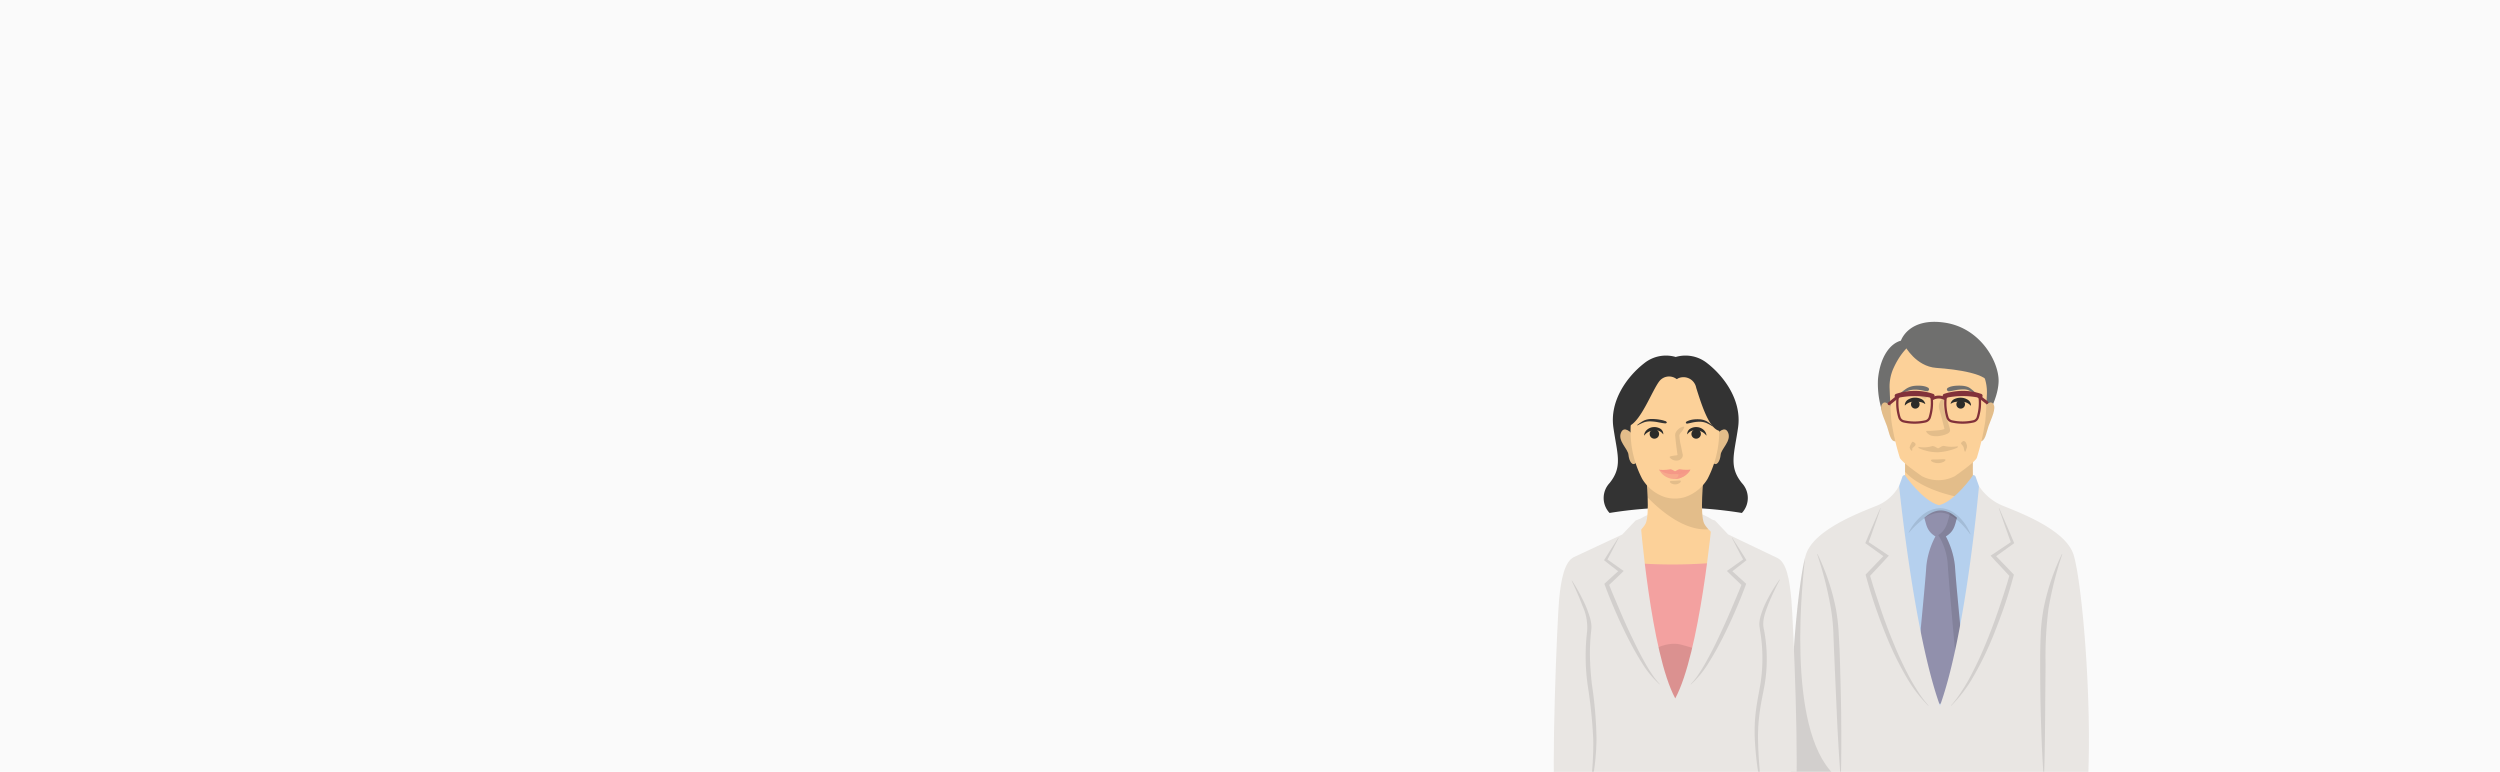 <svg xmlns="http://www.w3.org/2000/svg" xmlns:xlink="http://www.w3.org/1999/xlink" width="434" height="134" viewBox="0 0 434 134">
  <defs>
    <clipPath id="clip-path">
      <rect id="長方形_6801" data-name="長方形 6801" width="101.047" height="82.402" fill="none"/>
    </clipPath>
    <clipPath id="clip-path-2">
      <rect id="長方形_6772" data-name="長方形 6772" width="13.629" height="9.989" fill="none"/>
    </clipPath>
    <clipPath id="clip-path-3">
      <rect id="長方形_6773" data-name="長方形 6773" width="2.889" height="6.743" fill="none"/>
    </clipPath>
    <clipPath id="clip-path-5">
      <rect id="長方形_6775" data-name="長方形 6775" width="4.134" height="6.635" fill="none"/>
    </clipPath>
    <clipPath id="clip-path-6">
      <rect id="長方形_6776" data-name="長方形 6776" width="2.522" height="0.687" fill="none"/>
    </clipPath>
    <clipPath id="clip-path-7">
      <rect id="長方形_6777" data-name="長方形 6777" width="2.065" height="1.105" fill="none"/>
    </clipPath>
    <clipPath id="clip-path-8">
      <rect id="長方形_6778" data-name="長方形 6778" width="6.85" height="1.11" fill="none"/>
    </clipPath>
    <clipPath id="clip-path-9">
      <rect id="長方形_6779" data-name="長方形 6779" width="5.143" height="33.322" fill="none"/>
    </clipPath>
    <clipPath id="clip-path-10">
      <rect id="長方形_6780" data-name="長方形 6780" width="9.34" height="39.102" fill="none"/>
    </clipPath>
    <clipPath id="clip-path-11">
      <rect id="長方形_6781" data-name="長方形 6781" width="10.966" height="34.294" fill="none"/>
    </clipPath>
    <clipPath id="clip-path-12">
      <rect id="長方形_6782" data-name="長方形 6782" width="4.189" height="38.518" fill="none"/>
    </clipPath>
    <clipPath id="clip-path-14">
      <rect id="長方形_6784" data-name="長方形 6784" width="3.831" height="38.761" fill="none"/>
    </clipPath>
    <clipPath id="clip-path-15">
      <rect id="長方形_6785" data-name="長方形 6785" width="10.726" height="4.544" fill="none"/>
    </clipPath>
    <clipPath id="clip-path-16">
      <rect id="長方形_6786" data-name="長方形 6786" width="1.027" height="1.845" fill="none"/>
    </clipPath>
    <clipPath id="clip-path-17">
      <rect id="長方形_6787" data-name="長方形 6787" width="1.017" height="1.564" fill="none"/>
    </clipPath>
    <clipPath id="clip-path-18">
      <rect id="長方形_6788" data-name="長方形 6788" width="10.787" height="8.986" fill="none"/>
    </clipPath>
    <clipPath id="clip-path-19">
      <rect id="長方形_6789" data-name="長方形 6789" width="2.917" height="6.011" fill="none"/>
    </clipPath>
    <clipPath id="clip-path-21">
      <rect id="長方形_6791" data-name="長方形 6791" width="2.525" height="5.899" fill="none"/>
    </clipPath>
    <clipPath id="clip-path-22">
      <rect id="長方形_6794" data-name="長方形 6794" width="5.473" height="1.691" fill="none"/>
    </clipPath>
    <clipPath id="clip-path-23">
      <rect id="長方形_6792" data-name="長方形 6792" width="5.464" height="1.621" fill="none"/>
    </clipPath>
    <clipPath id="clip-path-24">
      <rect id="長方形_6793" data-name="長方形 6793" width="2.767" height="1.637" fill="none"/>
    </clipPath>
    <clipPath id="clip-path-25">
      <rect id="長方形_6795" data-name="長方形 6795" width="1.896" height="0.687" fill="none"/>
    </clipPath>
    <clipPath id="clip-path-26">
      <rect id="長方形_6796" data-name="長方形 6796" width="19.016" height="17.499" fill="none"/>
    </clipPath>
    <clipPath id="clip-path-27">
      <rect id="長方形_6797" data-name="長方形 6797" width="9.674" height="25.455" fill="none"/>
    </clipPath>
    <clipPath id="clip-path-28">
      <rect id="長方形_6798" data-name="長方形 6798" width="9.673" height="25.455" fill="none"/>
    </clipPath>
    <clipPath id="clip-path-29">
      <rect id="長方形_6799" data-name="長方形 6799" width="4.372" height="36.837" fill="none"/>
    </clipPath>
    <clipPath id="clip-path-30">
      <rect id="長方形_6800" data-name="長方形 6800" width="4.311" height="36.837" fill="none"/>
    </clipPath>
  </defs>
  <g id="グループ_32898" data-name="グループ 32898" transform="translate(-4 -7012)">
    <path id="パス_21458" data-name="パス 21458" d="M0,0H434V134H0Z" transform="translate(4 7012)" fill="#fafafa"/>
    <g id="グループ_31061" data-name="グループ 31061" transform="translate(209 -18.927)">
      <g id="グループ_12319" data-name="グループ 12319" transform="translate(59.741 7082.525)" clip-path="url(#clip-path)">
        <path id="パス_7589" data-name="パス 7589" d="M89.81,19.873s1.3-4.069,7.606-3.131,9.485,6.976,9.351,10.286-2.461,6.619-2.639,7.424-16.6,0-16.6,0a15.524,15.524,0,0,1-1.7-7.916c.4-4.069,2.236-6.216,3.982-6.663" transform="translate(-24.551 -12.329)" fill="#6f6f6e"/>
        <path id="パス_7590" data-name="パス 7590" d="M103.207,43.018a74.223,74.223,0,0,0-.041,8.094c.207.99,1.66,1.808,1.66,1.808a12.13,12.13,0,0,1-7.634,3.229,12.13,12.13,0,0,1-7.634-3.229s1.453-.818,1.66-1.808a74.223,74.223,0,0,0-.041-8.094Z" transform="translate(-25.332 -17.799)" fill="#fcd199"/>
        <g id="グループ_12234" data-name="グループ 12234" transform="translate(65.864 25.219)" opacity="0.1">
          <g id="グループ_12233" data-name="グループ 12233">
            <g id="グループ_12232" data-name="グループ 12232" clip-path="url(#clip-path-2)">
              <path id="パス_7591" data-name="パス 7591" d="M91.731,48.1c2.969,3.284,9.654,4.823,13.427,4.9l.035-.032.033-.031.025-.025s-1.452-.818-1.659-1.808a74.218,74.218,0,0,1,.041-8.094h-3.146l-8.865.206c.127,1.328.133,3.261.108,4.881" transform="translate(-91.623 -43.018)"/>
            </g>
          </g>
        </g>
        <path id="パス_7592" data-name="パス 7592" d="M88.674,35.564s-1.206-1.894-1.9-1.12.345,2.669.775,3.918.6,2.8,1.551,2.626-.431-5.424-.431-5.424" transform="translate(-24.71 -15.985)" fill="#fcd199"/>
        <g id="グループ_12237" data-name="グループ 12237" transform="translate(61.838 18.274)" opacity="0.1">
          <g id="グループ_12236" data-name="グループ 12236">
            <g id="グループ_12235" data-name="グループ 12235" clip-path="url(#clip-path-3)">
              <path id="パス_7593" data-name="パス 7593" d="M88.674,35.564s-1.206-1.894-1.9-1.12.345,2.669.775,3.918.6,2.8,1.551,2.626-.431-5.424-.431-5.424" transform="translate(-86.549 -34.259)"/>
            </g>
          </g>
        </g>
        <path id="パス_7594" data-name="パス 7594" d="M108.414,35.564s1.206-1.894,1.9-1.12-.345,2.669-.775,3.918-.6,2.8-1.551,2.626.431-5.424.431-5.424" transform="translate(-29.072 -15.985)" fill="#fcd199"/>
        <g id="グループ_12240" data-name="グループ 12240" transform="translate(78.579 18.274)" opacity="0.1">
          <g id="グループ_12239" data-name="グループ 12239">
            <g id="グループ_12238" data-name="グループ 12238" clip-path="url(#clip-path-3)">
              <path id="パス_7595" data-name="パス 7595" d="M108.414,35.564s1.206-1.894,1.9-1.12-.345,2.669-.775,3.918-.6,2.8-1.551,2.626.431-5.424.431-5.424" transform="translate(-107.651 -34.259)"/>
            </g>
          </g>
        </g>
        <path id="パス_7596" data-name="パス 7596" d="M104.349,25.727a7.816,7.816,0,0,1,.921,4.08c-.072,1.629-.184,3.832-.287,4.708a42.248,42.248,0,0,1-1.464,6.34c-.344.732-3.273,2.786-3.833,3.174a6.207,6.207,0,0,1-5.685,0c-.56-.388-3.489-2.442-3.833-3.174a42.15,42.15,0,0,1-1.465-6.34c-.114-.969-.244-3.854-.319-5.7a7.719,7.719,0,0,1,.643-3.465c3.606-8.071,11.165-7.3,15.322.373" transform="translate(-25.088 -12.956)" fill="#fcd199"/>
        <g id="グループ_12243" data-name="グループ 12243" transform="translate(69.653 17.495)" opacity="0.1">
          <g id="グループ_12242" data-name="グループ 12242">
            <g id="グループ_12241" data-name="グループ 12241" clip-path="url(#clip-path-5)">
              <path id="パス_7597" data-name="パス 7597" d="M99.454,33.394a4.928,4.928,0,0,1-.048,1.151,1.132,1.132,0,0,0,.029.439c.038.18.075.373.124.561.2.757.478,1.5.711,2.262l.173.585c.028.1.054.2.079.335a1.612,1.612,0,0,1,.011.164.541.541,0,0,1-.047.2.589.589,0,0,1-.09.141.882.882,0,0,1-.243.2,4.314,4.314,0,0,1-1.293.408,3.6,3.6,0,0,1-1.292.029,1.574,1.574,0,0,1-1.155-.715.12.12,0,0,1,.05-.163.125.125,0,0,1,.064-.014l.021,0a8.04,8.04,0,0,0,1.084-.026c.351-.032.713-.043,1.074-.093a3.737,3.737,0,0,0,.979-.247c.023-.008.034-.027-.006.02a.306.306,0,0,0-.048.08.443.443,0,0,0-.033.128.016.016,0,0,0,0,.016c-.008-.061-.024-.152-.045-.244l-.133-.561c-.2-.759-.383-1.53-.6-2.3-.056-.193-.121-.383-.171-.588a2.42,2.42,0,0,1-.063-.362,1.667,1.667,0,0,1,.033-.374,1.947,1.947,0,0,1,.636-1.116.124.124,0,0,1,.175.014.127.127,0,0,1,.029.064Z" transform="translate(-96.399 -33.277)"/>
            </g>
          </g>
        </g>
        <g id="グループ_12246" data-name="グループ 12246" transform="translate(70.474 28.114)" opacity="0.1">
          <g id="グループ_12245" data-name="グループ 12245">
            <g id="グループ_12244" data-name="グループ 12244" clip-path="url(#clip-path-6)">
              <path id="パス_7598" data-name="パス 7598" d="M99.956,46.8c.006.217-.535.533-1.231.553s-1.284-.263-1.291-.481.563-.139,1.26-.159,1.256-.132,1.262.086" transform="translate(-97.434 -46.668)"/>
            </g>
          </g>
        </g>
        <g id="グループ_12249" data-name="グループ 12249" transform="translate(67.847 16.508)" opacity="0.1">
          <g id="グループ_12248" data-name="グループ 12248">
            <g id="グループ_12247" data-name="グループ 12247" clip-path="url(#clip-path-7)">
              <path id="パス_7599" data-name="パス 7599" d="M94.122,32.032s1.2,1.249,1.672,1.09.387-1,.387-1Z" transform="translate(-94.122 -32.032)"/>
            </g>
          </g>
        </g>
        <g id="グループ_12252" data-name="グループ 12252" transform="translate(68.294 25.812)" opacity="0.1">
          <g id="グループ_12251" data-name="グループ 12251">
            <g id="グループ_12250" data-name="グループ 12250" clip-path="url(#clip-path-8)">
              <path id="パス_7600" data-name="パス 7600" d="M101.471,43.844a6.53,6.53,0,0,1-2.338-.071c-.309-.079-.95.438-1.025.405-.074.035-.729-.473-1.034-.376a4.849,4.849,0,0,1-2.327.136c-.1-.014-.1.2.179.291a7.986,7.986,0,0,0,3.151.641,10.088,10.088,0,0,0,3.222-.73c.278-.1.273-.313.171-.3" transform="translate(-94.686 -43.765)"/>
            </g>
          </g>
        </g>
        <path id="パス_7601" data-name="パス 7601" d="M101.734,34.239a1.226,1.226,0,0,1,.767-.84,2.55,2.55,0,0,1,1.126-.183,2.259,2.259,0,0,1,1.1.362,1.166,1.166,0,0,1,.547,1,.027.027,0,0,1-.03.025.031.031,0,0,1-.019-.009l0-.006a2.052,2.052,0,0,0-1.64-.676,4.041,4.041,0,0,0-.92.019,1.884,1.884,0,0,0-.881.327l-.006,0a.028.028,0,0,1-.039-.006.024.024,0,0,1,0-.021" transform="translate(-27.849 -15.768)" fill="#2b2b29"/>
        <path id="パス_7602" data-name="パス 7602" d="M104.494,34.461a.749.749,0,1,1-.749-.749.749.749,0,0,1,.749.749" transform="translate(-28.11 -15.872)" fill="#2b2b29"/>
        <path id="パス_7603" data-name="パス 7603" d="M100.92,31.225c.052-.268.17-.274.274-.331a2.319,2.319,0,0,1,.321-.138,4.649,4.649,0,0,1,.674-.141,7.464,7.464,0,0,1,1.4-.027,4.228,4.228,0,0,1,.716.124,1.928,1.928,0,0,1,.676.33,9.825,9.825,0,0,1,1.039.89.075.075,0,0,1-.089.121l-.006,0c-.39-.216-.768-.458-1.157-.64a1.649,1.649,0,0,0-.56-.165,3.554,3.554,0,0,0-.62-.025,9.067,9.067,0,0,0-1.285.151l-.642.131a2.115,2.115,0,0,1-.327.038c-.112,0-.208.059-.376-.167l0-.008a.177.177,0,0,1-.032-.139" transform="translate(-27.68 -15.22)" fill="#6f6f6e"/>
        <path id="パス_7604" data-name="パス 7604" d="M95.205,34.3a1.89,1.89,0,0,0-.874-.347,4.069,4.069,0,0,0-.92-.041,2.053,2.053,0,0,0-1.654.637l0,0a.027.027,0,0,1-.039,0,.024.024,0,0,1-.01-.019,1.167,1.167,0,0,1,.57-.99,2.27,2.27,0,0,1,1.112-.336,2.573,2.573,0,0,1,1.122.21,1.227,1.227,0,0,1,.747.857.028.028,0,0,1-.023.032.025.025,0,0,1-.021-.006Z" transform="translate(-25.775 -15.769)" fill="#2b2b29"/>
        <path id="パス_7605" data-name="パス 7605" d="M93.061,34.461a.749.749,0,1,0,.749-.749.749.749,0,0,0-.749.749" transform="translate(-26.056 -15.872)" fill="#2b2b29"/>
        <path id="パス_7606" data-name="パス 7606" d="M95.663,31.376c-.174.216-.263.168-.368.159a1.889,1.889,0,0,1-.309-.041c-.2-.041-.4-.093-.605-.127a6.209,6.209,0,0,0-1.218-.1,3.583,3.583,0,0,0-1.158.221c-.39.143-.772.343-1.172.507l-.006,0a.078.078,0,0,1-.079-.132,11.612,11.612,0,0,1,1.054-.788,3.2,3.2,0,0,1,1.319-.461,5.979,5.979,0,0,1,1.368-.008,4.056,4.056,0,0,1,.66.14,1.762,1.762,0,0,1,.313.138.349.349,0,0,1,.25.343.182.182,0,0,1-.039.137Z" transform="translate(-25.572 -15.221)" fill="#6f6f6e"/>
        <path id="パス_7607" data-name="パス 7607" d="M105.937,91.2l-2.18-39.128s-.524-1.493-.605-1.695-.4-.242-.4-.242-3.068,4.519-5.934,5.245c-2.866-.726-5.934-5.245-5.934-5.245s-.323.04-.4.242-.605,1.695-.605,1.695L87.69,91.2Z" transform="translate(-24.946 -19.272)" fill="#b5d0ee"/>
        <path id="パス_7608" data-name="パス 7608" d="M103.051,91.443S100.917,70.1,100.812,67.6a14.1,14.1,0,0,0-1.586-5.2c1.5-.909,1.564-2.016,1.927-3.228-1.808-1.648-3.691-1.759-5.665,0,.363,1.212.431,2.319,1.927,3.228a14.1,14.1,0,0,0-1.586,5.2c-.106,2.5-2.239,23.845-2.239,23.845Z" transform="translate(-26.166 -20.877)" fill="#9190ac"/>
        <g id="グループ_12255" data-name="グループ 12255" transform="translate(71.742 37.244)" opacity="0.1">
          <g id="グループ_12254" data-name="グループ 12254">
            <g id="グループ_12253" data-name="グループ 12253" clip-path="url(#clip-path-9)">
              <path id="パス_7609" data-name="パス 7609" d="M102.278,59.226a5.223,5.223,0,0,0-1.611-1.044c.127.1.254.212.38.33-.368,1.239-.514,2.79-2.014,3.719a10.963,10.963,0,0,1,1.633,4.9c.094,2.557,2.125,24.372,2.125,24.373h1.384s-2.133-21.344-2.239-23.845a14.1,14.1,0,0,0-1.586-5.2c1.5-.909,1.564-2.016,1.927-3.228" transform="translate(-99.032 -58.182)"/>
            </g>
          </g>
        </g>
        <path id="パス_7610" data-name="パス 7610" d="M118.335,104.03c.742-15.38-1.137-35.438-2.521-39.638s-9-7.114-12.06-8.35a9.07,9.07,0,0,1-4.336-3.491S97.2,78.073,92.65,90.672c-4.547-12.6-7.1-38.158-7.1-38.158a7.708,7.708,0,0,1-4.094,3.529c-3.065,1.235-10.677,4.15-12.061,8.35S66.13,88.65,66.871,104.03Z" transform="translate(-20.609 -19.765)" fill="#e9e6e3"/>
        <g id="グループ_12258" data-name="グループ 12258" transform="translate(46.094 45.163)" opacity="0.1">
          <g id="グループ_12257" data-name="グループ 12257">
            <g id="グループ_12256" data-name="グループ 12256" clip-path="url(#clip-path-10)">
              <path id="パス_7611" data-name="パス 7611" d="M69.236,68.169c-1.364,5.145-3.08,24.29-2.366,39.1h8.607l.566-.063c-10.006-5.612-7.618-32.1-6.807-39.039" transform="translate(-66.703 -68.169)"/>
            </g>
          </g>
        </g>
        <g id="グループ_12261" data-name="グループ 12261" transform="translate(59.063 36.611)" opacity="0.1">
          <g id="グループ_12260" data-name="グループ 12260">
            <g id="グループ_12259" data-name="グループ 12259" clip-path="url(#clip-path-11)">
              <path id="パス_7612" data-name="パス 7612" d="M85.718,57.424q-1.035,3.038-2.138,6.049l-.088-.289,3.359,2.251.3.2-.25.275c-1.032,1.137-2.09,2.25-3.136,3.374l.086-.339c.559,2,1.235,3.981,1.89,5.96.67,1.976,1.4,3.932,2.2,5.857a61.961,61.961,0,0,0,2.627,5.667c.482.924,1.01,1.821,1.578,2.694a19.378,19.378,0,0,0,1.868,2.506.029.029,0,0,1,0,.042.031.031,0,0,1-.041,0,23.611,23.611,0,0,1-3.808-5.014,54.572,54.572,0,0,1-2.845-5.631c-.833-1.931-1.591-3.892-2.291-5.873s-1.307-3.988-1.866-6.022l-.053-.2.14-.144c1.066-1.105,2.12-2.222,3.2-3.314l.049.474-3.279-2.366-.161-.116.073-.174q1.241-2.958,2.538-5.893a.03.03,0,0,1,.056.022" transform="translate(-83.051 -57.384)"/>
            </g>
          </g>
        </g>
        <g id="グループ_12264" data-name="グループ 12264" transform="translate(50.729 44.594)" opacity="0.1">
          <g id="グループ_12263" data-name="グループ 12263">
            <g id="グループ_12262" data-name="グループ 12262" clip-path="url(#clip-path-12)">
              <path id="パス_7613" data-name="パス 7613" d="M72.616,67.472a39.441,39.441,0,0,1,3.128,9.253,33.482,33.482,0,0,1,.551,4.884c.1,1.622.17,3.242.209,4.865.092,3.242.186,6.484.205,9.727q.065,4.865-.053,9.732a.037.037,0,0,1-.038.037.039.039,0,0,1-.037-.035q-.363-4.855-.589-9.713l-.429-9.714-.2-4.853a34.362,34.362,0,0,0-.447-4.782,63.443,63.443,0,0,0-2.37-9.372.038.038,0,0,1,.022-.048.039.039,0,0,1,.047.019" transform="translate(-72.545 -67.452)"/>
            </g>
          </g>
        </g>
        <g id="グループ_12267" data-name="グループ 12267" transform="translate(73.958 36.611)" opacity="0.1">
          <g id="グループ_12266" data-name="グループ 12266">
            <g id="グループ_12265" data-name="グループ 12265" clip-path="url(#clip-path-11)">
              <path id="パス_7614" data-name="パス 7614" d="M110.181,57.4q1.3,2.933,2.539,5.893l.073.174-.162.117-3.278,2.366.048-.474c1.08,1.092,2.134,2.208,3.2,3.314l.14.144-.053.2c-.559,2.033-1.154,4.044-1.866,6.022s-1.458,3.942-2.291,5.873a54.732,54.732,0,0,1-2.844,5.631,23.681,23.681,0,0,1-3.809,5.014.031.031,0,0,1-.043,0,.03.03,0,0,1,0-.04,19.533,19.533,0,0,0,1.868-2.507c.568-.872,1.1-1.77,1.577-2.694a61.669,61.669,0,0,0,2.628-5.668c.8-1.924,1.528-3.88,2.2-5.856s1.331-3.958,1.89-5.96l.086.339c-1.046-1.124-2.1-2.236-3.137-3.374l-.249-.274.3-.2,3.359-2.25-.088.289q-1.1-3.014-2.139-6.049a.031.031,0,0,1,.019-.039.031.031,0,0,1,.037.017" transform="translate(-101.826 -57.384)"/>
            </g>
          </g>
        </g>
        <g id="グループ_12270" data-name="グループ 12270" transform="translate(89.428 44.594)" opacity="0.1">
          <g id="グループ_12269" data-name="グループ 12269">
            <g id="グループ_12268" data-name="グループ 12268" clip-path="url(#clip-path-14)">
              <path id="パス_7615" data-name="パス 7615" d="M125.155,67.5a62.9,62.9,0,0,0-2.378,9.428,66.911,66.911,0,0,0-.509,9.684l-.082,9.777q-.029,4.89-.18,9.785a.038.038,0,0,1-.039.036.037.037,0,0,1-.036-.035q-.33-4.886-.46-9.78c-.107-3.261-.136-6.524-.143-9.79-.006-1.633.015-3.266.089-4.9a31.576,31.576,0,0,1,.531-4.921,39.327,39.327,0,0,1,3.139-9.31.037.037,0,0,1,.05-.017.039.039,0,0,1,.019.047" transform="translate(-121.326 -67.452)"/>
            </g>
          </g>
        </g>
        <g id="グループ_12273" data-name="グループ 12273" transform="translate(66.61 36.616)" opacity="0.1">
          <g id="グループ_12272" data-name="グループ 12272">
            <g id="グループ_12271" data-name="グループ 12271" clip-path="url(#clip-path-15)">
              <path id="パス_7616" data-name="パス 7616" d="M92.565,61.613a8.989,8.989,0,0,1,2.137-2.8,5.113,5.113,0,0,1,3.353-1.421,4.419,4.419,0,0,1,1.823.475,6.258,6.258,0,0,1,1.467,1.087,8.7,8.7,0,0,1,1.941,2.941.03.03,0,0,1-.017.039.031.031,0,0,1-.037-.012,14.344,14.344,0,0,0-2.292-2.521,7.246,7.246,0,0,0-1.379-.882,4.1,4.1,0,0,0-1.52-.35,5.044,5.044,0,0,0-2.957,1.121,15.706,15.706,0,0,0-2.47,2.355.029.029,0,0,1-.042.006.033.033,0,0,1-.009-.037" transform="translate(-92.563 -57.391)"/>
            </g>
          </g>
        </g>
        <path id="パス_7617" data-name="パス 7617" d="M91.738,21.188s1.9,3.541,5.441,3.794,9.111.961,9.389,3.061c0,0,.607-8.929-6.2-9.511s-8.63,2.656-8.63,2.656" transform="translate(-25.783 -12.714)" fill="#6f6f6e"/>
        <path id="パス_7618" data-name="パス 7618" d="M106.684,32.239a9.116,9.116,0,0,0-1.586-.4,9.972,9.972,0,0,0-1.634-.124,11.209,11.209,0,0,0-1.63.136,10.218,10.218,0,0,0-1.582.382.363.363,0,0,0-.118.625.463.463,0,0,1,.148.384,8.61,8.61,0,0,0,.355,3.148,1.235,1.235,0,0,0,.911.822,8.792,8.792,0,0,0,3.821,0,1.233,1.233,0,0,0,.916-.845,8.67,8.67,0,0,0,.367-3.13.471.471,0,0,1,.146-.386.355.355,0,0,0,.108-.155.364.364,0,0,0-.222-.465m-.781,4.02a.833.833,0,0,1-.621.571,8.37,8.37,0,0,1-3.649,0,.837.837,0,0,1-.617-.554,8.349,8.349,0,0,1-.33-3.129.314.314,0,0,1,.261-.291c.334-.056.668-.107,1-.143a13.171,13.171,0,0,1,1.518-.085,14.023,14.023,0,0,1,1.515.079c.336.035.671.086,1.006.145a.315.315,0,0,1,.259.289,8.4,8.4,0,0,1-.344,3.121" transform="translate(-27.491 -15.459)" fill="#81313a"/>
        <path id="パス_7619" data-name="パス 7619" d="M96.174,32.239a9.115,9.115,0,0,0-1.586-.4,9.972,9.972,0,0,0-1.634-.124,11.209,11.209,0,0,0-1.63.136,10.218,10.218,0,0,0-1.582.382.363.363,0,0,0-.118.625.463.463,0,0,1,.148.384,8.61,8.61,0,0,0,.355,3.148,1.235,1.235,0,0,0,.911.822,8.792,8.792,0,0,0,3.821,0,1.233,1.233,0,0,0,.916-.845,8.671,8.671,0,0,0,.367-3.13.471.471,0,0,1,.146-.386A.355.355,0,0,0,96.4,32.7a.364.364,0,0,0-.222-.465m-.781,4.02a.833.833,0,0,1-.621.571,8.37,8.37,0,0,1-3.649,0,.837.837,0,0,1-.617-.554,8.349,8.349,0,0,1-.33-3.129.314.314,0,0,1,.261-.291c.334-.056.668-.107,1-.143a13.171,13.171,0,0,1,1.518-.085,14.023,14.023,0,0,1,1.515.079c.336.035.671.086,1.006.145a.315.315,0,0,1,.259.289,8.4,8.4,0,0,1-.344,3.121" transform="translate(-25.319 -15.459)" fill="#81313a"/>
        <path id="パス_7620" data-name="パス 7620" d="M97.769,33.55l-.273-.436a2.522,2.522,0,0,1,2.617,0l-.283.429a2.005,2.005,0,0,0-2.061,0" transform="translate(-26.973 -15.67)" fill="#81313a"/>
        <path id="パス_7621" data-name="パス 7621" d="M88.219,34.392a.257.257,0,0,1-.163-.457l1.487-1.213a.258.258,0,1,1,.326.4l-1.488,1.213a.257.257,0,0,1-.163.058" transform="translate(-25.002 -15.655)" fill="#81313a"/>
        <path id="パス_7622" data-name="パス 7622" d="M109.184,34.145a.253.253,0,0,1-.157-.054l-1.567-1.213a.257.257,0,1,1,.315-.407l1.567,1.213a.257.257,0,0,1-.158.461" transform="translate(-29.011 -15.604)" fill="#81313a"/>
        <g id="グループ_12276" data-name="グループ 12276" transform="translate(75.704 24.964)" opacity="0.1">
          <g id="グループ_12275" data-name="グループ 12275">
            <g id="グループ_12274" data-name="グループ 12274" clip-path="url(#clip-path-16)">
              <path id="パス_7623" data-name="パス 7623" d="M104.274,42.784c.211-.125.226-.083.277-.072a.452.452,0,0,1,.129.053.745.745,0,0,1,.169.184,2,2,0,0,1,.187.509,1.085,1.085,0,0,1,0,.349l-.079.232-.16.451a.076.076,0,0,1-.1.047.077.077,0,0,1-.045-.041l-.008-.018a2.8,2.8,0,0,1-.127-.451.894.894,0,0,1-.036-.22.585.585,0,0,0-.048-.113,2.22,2.22,0,0,0-.226-.314c-.044-.054-.094-.1-.136-.158a.218.218,0,0,1-.042-.1c-.007-.04-.048-.048.123-.238l.014-.016a.414.414,0,0,1,.1-.082" transform="translate(-104.026 -42.696)"/>
            </g>
          </g>
        </g>
        <g id="グループ_12279" data-name="グループ 12279" transform="translate(66.78 25.09)" opacity="0.1">
          <g id="グループ_12278" data-name="グループ 12278">
            <g id="グループ_12277" data-name="グループ 12277" clip-path="url(#clip-path-17)">
              <path id="パス_7624" data-name="パス 7624" d="M93.635,43.031c.175.17.146.186.153.231a.419.419,0,0,1,0,.117.549.549,0,0,1-.082.169c-.093.085-.166.182-.262.257l-.125.1c-.006,0-.015.01-.021.007s-.01-.036-.015-.021a.21.21,0,0,0-.028.067,1.606,1.606,0,0,0-.034.38.081.081,0,0,1-.133.063l-.006-.006a1.026,1.026,0,0,1-.259-.362.7.7,0,0,1-.044-.128.271.271,0,0,1,0-.115l.02-.08a1.9,1.9,0,0,1,.086-.222c.059-.131.121-.251.186-.371a1.6,1.6,0,0,1,.1-.176.187.187,0,0,1,.082-.064c.035-.016.033-.059.257.065a.561.561,0,0,1,.115.085Z" transform="translate(-92.777 -42.855)"/>
            </g>
          </g>
        </g>
        <path id="パス_7625" data-name="パス 7625" d="M38.435,50.372a72.438,72.438,0,0,1,11.375.938,3.793,3.793,0,0,0,0-5.187c-2.319-2.87-1.325-5.022-.662-9.659s-2.374-8.83-5.357-11.148a6.021,6.021,0,0,0-5.468-1.084,6.023,6.023,0,0,0-5.468,1.084c-2.982,2.318-6.019,6.512-5.357,11.148s1.657,6.788-.662,9.659a3.793,3.793,0,0,0,0,5.187,72.438,72.438,0,0,1,11.375-.938Z" transform="translate(-12.157 -13.858)" fill="#333"/>
        <path id="パス_7626" data-name="パス 7626" d="M47.967,63.184c0,3.028-3.887,5.484-8.681,5.484S30.6,66.212,30.6,63.184,34.49,57.7,39.285,57.7s8.681,2.456,8.681,5.484" transform="translate(-13.148 -20.839)" fill="#e9e6e3"/>
        <path id="パス_7627" data-name="パス 7627" d="M43.55,50.709s-.662,6.428.124,7.987,4.718,4.348,5.711,4.443c0,0-3.021,3.167-10.8,3.167s-10.8-3.167-10.8-3.167c.993-.094,4.925-2.883,5.711-4.443s.124-7.987.124-7.987Z" transform="translate(-12.565 -19.391)" fill="#fcd199"/>
        <g id="グループ_12282" data-name="グループ 12282" transform="translate(21.053 31.318)" opacity="0.1">
          <g id="グループ_12281" data-name="グループ 12281">
            <g id="グループ_12280" data-name="グループ 12280" clip-path="url(#clip-path-18)">
              <path id="パス_7628" data-name="パス 7628" d="M45.925,59.674a4.576,4.576,0,0,1-.731-.978c-.786-1.56-.125-7.987-.125-7.987h-9.93s.167,1.628.232,3.445c2.436,2.487,6.512,5.836,10.554,5.52" transform="translate(-35.138 -50.709)"/>
            </g>
          </g>
        </g>
        <path id="パス_7629" data-name="パス 7629" d="M48.78,34.247a9.7,9.7,0,0,1-19.4,0c0-5.355,4.2-10.281,9.7-9.7,5.379-.466,9.7,4.341,9.7,9.7" transform="translate(-12.896 -13.965)" fill="#333"/>
        <path id="パス_7630" data-name="パス 7630" d="M31.471,40.9s-1.367-1.571-1.914-.135,1.23,2.738,1.322,3.815.684,2.064,1.322,1.346-.729-5.026-.729-5.026" transform="translate(-12.91 -17.206)" fill="#fcd199"/>
        <g id="グループ_12285" data-name="グループ 12285" transform="translate(16.543 22.951)" opacity="0.1">
          <g id="グループ_12284" data-name="グループ 12284">
            <g id="グループ_12283" data-name="グループ 12283" clip-path="url(#clip-path-19)">
              <path id="パス_7631" data-name="パス 7631" d="M31.471,40.9s-1.367-1.571-1.914-.135,1.23,2.738,1.322,3.815.684,2.064,1.322,1.346-.729-5.026-.729-5.026" transform="translate(-29.453 -40.157)"/>
            </g>
          </g>
        </g>
        <path id="パス_7632" data-name="パス 7632" d="M50.422,40.9s1.367-1.571,1.914-.135-1.23,2.738-1.322,3.815-.684,2.064-1.322,1.346.729-5.026.729-5.026" transform="translate(-17.058 -17.206)" fill="#fcd199"/>
        <g id="グループ_12288" data-name="グループ 12288" transform="translate(32.465 22.951)" opacity="0.1">
          <g id="グループ_12287" data-name="グループ 12287">
            <g id="グループ_12286" data-name="グループ 12286" clip-path="url(#clip-path-19)">
              <path id="パス_7633" data-name="パス 7633" d="M50.422,40.9s1.367-1.571,1.914-.135-1.23,2.738-1.322,3.815-.684,2.064-1.322,1.346.729-5.026.729-5.026" transform="translate(-49.523 -40.157)"/>
            </g>
          </g>
        </g>
        <path id="パス_7634" data-name="パス 7634" d="M39.352,28.1c2.85,0,6.878,1.191,7.547,7.2a17.937,17.937,0,0,1-1.83,10.96,7.319,7.319,0,0,1-3.941,3.154,6.133,6.133,0,0,1-3.449,0,7.325,7.325,0,0,1-3.941-3.154,17.943,17.943,0,0,1-1.83-10.96c.669-6.014,4.594-7.2,7.445-7.2" transform="translate(-13.385 -14.709)" fill="#fcd199"/>
        <g id="グループ_12291" data-name="グループ 12291" transform="translate(25.112 22.468)" opacity="0.1">
          <g id="グループ_12290" data-name="グループ 12290">
            <g id="グループ_12289" data-name="グループ 12289" clip-path="url(#clip-path-21)">
              <path id="パス_7635" data-name="パス 7635" d="M42.769,39.715a3.137,3.137,0,0,1-.494.776,1.568,1.568,0,0,0-.341.542,10.285,10.285,0,0,0,.26,1.763l.182.9.094.45.048.221a.607.607,0,0,1,.017.123.761.761,0,0,1-.011.163.918.918,0,0,1-.083.237,1.047,1.047,0,0,1-.627.5,1.4,1.4,0,0,1-.612.037,1.465,1.465,0,0,1-.92-.512.125.125,0,0,1,.017-.174.135.135,0,0,1,.039-.021l.006,0a4.527,4.527,0,0,1,.891-.161,1.175,1.175,0,0,0,.4-.1.1.1,0,0,0,0,.021.183.183,0,0,0,0,.048c.006.058.008.037,0,.009l-.036-.234-.067-.461-.125-.921c-.078-.63-.142-1.2-.2-1.9a1.1,1.1,0,0,1,.206-.63,1.894,1.894,0,0,1,.348-.4,1.693,1.693,0,0,1,.892-.444.117.117,0,0,1,.133.1.114.114,0,0,1-.008.061Z" transform="translate(-40.255 -39.548)"/>
            </g>
          </g>
        </g>
        <path id="パス_7636" data-name="パス 7636" d="M38.252,38.564a.414.414,0,0,1-.359.059l-.324-.04c-.216-.028-.424-.081-.637-.113a7.75,7.75,0,0,0-1.267-.174,3.416,3.416,0,0,0-1.242.124,7.456,7.456,0,0,0-1.185.553.049.049,0,0,1-.067-.017.05.05,0,0,1,.013-.063,7.578,7.578,0,0,1,1.125-.745,3.253,3.253,0,0,1,1.356-.273,7.586,7.586,0,0,1,1.357.108,5.694,5.694,0,0,1,.663.139l.322.106a.337.337,0,0,1,.278.244.084.084,0,0,1-.032.092" transform="translate(-13.677 -16.733)" fill="#333"/>
        <path id="パス_7637" data-name="パス 7637" d="M43.8,38.513a.352.352,0,0,1,.25-.247l.293-.124a4.16,4.16,0,0,1,.613-.155,5.95,5.95,0,0,1,1.275-.047,3,3,0,0,1,1.242.369,6.961,6.961,0,0,1,.989.76.048.048,0,0,1,0,.068.051.051,0,0,1-.064.008,6.826,6.826,0,0,0-1.06-.576,3.165,3.165,0,0,0-1.127-.21,5.842,5.842,0,0,0-1.176.116l-.583.13-.293.057a.308.308,0,0,1-.333-.058l0,0a.08.08,0,0,1-.026-.087" transform="translate(-15.876 -16.744)" fill="#333"/>
        <path id="パス_7638" data-name="パス 7638" d="M37.947,40.875a1.585,1.585,0,0,0-1.633-.644,2.207,2.207,0,0,0-1.621.862.023.023,0,0,1-.032.007.026.026,0,0,1-.01-.022,1.493,1.493,0,0,1,.535-.985,1.866,1.866,0,0,1,1.088-.445,2.026,2.026,0,0,1,1.143.242,1.077,1.077,0,0,1,.573.978.025.025,0,0,1-.026.021.03.03,0,0,1-.018-.014" transform="translate(-13.985 -17.1)" fill="#2b2b29"/>
        <path id="パス_7639" data-name="パス 7639" d="M35.878,40.913a.82.82,0,1,0,.82-.8.813.813,0,0,0-.82.8" transform="translate(-14.238 -17.196)" fill="#2b2b29"/>
        <path id="パス_7640" data-name="パス 7640" d="M44.1,40.869a1.073,1.073,0,0,1,.574-.978,2.015,2.015,0,0,1,1.142-.242,1.868,1.868,0,0,1,1.089.445,1.5,1.5,0,0,1,.535.985.023.023,0,0,1-.021.025.026.026,0,0,1-.021-.01,2.207,2.207,0,0,0-1.621-.862,1.583,1.583,0,0,0-1.632.644.023.023,0,0,1-.031.012.029.029,0,0,1-.013-.019" transform="translate(-15.937 -17.1)" fill="#2b2b29"/>
        <path id="パス_7641" data-name="パス 7641" d="M46.657,40.913a.82.82,0,1,1-.82-.8.812.812,0,0,1,.82.8" transform="translate(-16.127 -17.196)" fill="#2b2b29"/>
        <g id="グループ_12300" data-name="グループ 12300" transform="translate(23.267 29.869)" opacity="0.9">
          <g id="グループ_12299" data-name="グループ 12299">
            <g id="グループ_12298" data-name="グループ 12298" clip-path="url(#clip-path-22)">
              <path id="パス_7642" data-name="パス 7642" d="M40.71,49.214c.146,0,.528-.381.926-.327a6.359,6.359,0,0,0,1.766.047s.023-.024-.132.08a3.984,3.984,0,0,1-2.585.706,4.4,4.4,0,0,1-2.635-.661c-.157-.1-.116-.107-.116-.107a6.171,6.171,0,0,0,1.828-.056c.39-.083.8.319.948.319" transform="translate(-37.929 -48.882)" fill="#f49285"/>
              <g id="グループ_12294" data-name="グループ 12294" transform="translate(0.005 0.07)" opacity="0.7">
                <g id="グループ_12293" data-name="グループ 12293">
                  <g id="グループ_12292" data-name="グループ 12292" clip-path="url(#clip-path-23)">
                    <path id="パス_7643" data-name="パス 7643" d="M40.667,49.491a11.65,11.65,0,0,1-2.732-.521A3.036,3.036,0,0,0,40.6,50.59a3.3,3.3,0,0,0,2.8-1.62,11.65,11.65,0,0,1-2.732.521" transform="translate(-37.935 -48.97)" fill="#f49285"/>
                  </g>
                </g>
              </g>
              <g id="グループ_12297" data-name="グループ 12297" transform="translate(2.705 0.052)" opacity="0.8">
                <g id="グループ_12296" data-name="グループ 12296">
                  <g id="グループ_12295" data-name="グループ 12295" clip-path="url(#clip-path-24)">
                    <path id="パス_7644" data-name="パス 7644" d="M41.339,50.584a3.3,3.3,0,0,0,2.766-1.637,10.954,10.954,0,0,1-2.282.532.575.575,0,0,1-.007.861,1.111,1.111,0,0,1-.478.244" transform="translate(-41.339 -48.947)" fill="#f49285"/>
                  </g>
                </g>
              </g>
            </g>
          </g>
        </g>
        <g id="グループ_12303" data-name="グループ 12303" transform="translate(25.157 31.809)" opacity="0.1">
          <g id="グループ_12302" data-name="グループ 12302">
            <g id="グループ_12301" data-name="グループ 12301" clip-path="url(#clip-path-25)">
              <path id="パス_7645" data-name="パス 7645" d="M42.207,51.453c.012.213-.385.53-.908.559s-.976-.24-.988-.453.42-.144.943-.173.941-.147.953.067" transform="translate(-40.311 -51.328)"/>
            </g>
          </g>
        </g>
        <path id="パス_7646" data-name="パス 7646" d="M48.945,97.407H27.16V68.867a87.6,87.6,0,0,0,21.785,0Z" transform="translate(-12.437 -23.151)" fill="#f3a1a0"/>
        <g id="グループ_12306" data-name="グループ 12306" transform="translate(17.59 60.163)" opacity="0.1">
          <g id="グループ_12305" data-name="グループ 12305">
            <g id="グループ_12304" data-name="グループ 12304" clip-path="url(#clip-path-26)">
              <path id="パス_7647" data-name="パス 7647" d="M32.16,90.316s4.22-3.928,7.976-3.119a68.673,68.673,0,0,1,9.653,3.35l-3.411,14.039s-15.664-1.5-15.606-1.675S32.16,90.316,32.16,90.316" transform="translate(-30.773 -87.086)"/>
            </g>
          </g>
        </g>
        <path id="パス_7648" data-name="パス 7648" d="M56.787,109.5c.806-5.691-.323-32.277-.645-35.76s-.827-6.458-2.44-7.223-8.524-4.074-8.524-4.074l-2.3-2.424-.5-.149S40.259,83,35.986,90.9C31.713,83,29.9,59.721,29.9,59.721l-.808.3-2.3,2.424s-6.785,3.164-8.4,3.928-2.245,3.886-2.568,7.369-1.451,30.069-.645,35.76Z" transform="translate(-9.903 -21.257)" fill="#e9e6e3"/>
        <g id="グループ_12309" data-name="グループ 12309" transform="translate(13.719 41.753)" opacity="0.1">
          <g id="グループ_12308" data-name="グループ 12308" transform="translate(0)">
            <g id="グループ_12307" data-name="グループ 12307" clip-path="url(#clip-path-27)">
              <path id="パス_7649" data-name="パス 7649" d="M28.426,63.913c-.665,1.315-1.342,2.624-2.04,3.92l-.06-.293c.9.615,1.787,1.26,2.682,1.889l.3.207-.269.263c-.8.787-1.616,1.558-2.432,2.328l.09-.384c.595,1.521,1.252,3.026,1.89,4.533s1.3,3.006,2.008,4.482,1.421,2.949,2.219,4.375c.393.715.8,1.423,1.259,2.1a12.7,12.7,0,0,0,1.492,1.939.031.031,0,0,1,0,.043.031.031,0,0,1-.041,0A17.034,17.034,0,0,1,32.4,85.476c-.883-1.4-1.675-2.849-2.423-4.319a91.529,91.529,0,0,1-3.947-9.065l-.083-.225.173-.159c.827-.759,1.655-1.516,2.5-2.259l.026.471c-.861-.674-1.735-1.331-2.585-2.019l-.163-.131.1-.163q1.161-1.878,2.378-3.724a.03.03,0,0,1,.042-.009.03.03,0,0,1,.01.039" transform="translate(-25.894 -63.869)"/>
            </g>
          </g>
        </g>
        <g id="グループ_12312" data-name="グループ 12312" transform="translate(28.774 41.753)" opacity="0.1">
          <g id="グループ_12311" data-name="グループ 12311">
            <g id="グループ_12310" data-name="グループ 12310" clip-path="url(#clip-path-28)">
              <path id="パス_7650" data-name="パス 7650" d="M52.064,63.882q1.213,1.85,2.379,3.724l.1.163-.162.131c-.851.687-1.725,1.345-2.586,2.019l.026-.471c.842.743,1.67,1.5,2.5,2.259l.174.159-.084.226a91.152,91.152,0,0,1-3.947,9.064c-.747,1.47-1.539,2.921-2.422,4.319a17.035,17.035,0,0,1-3.119,3.841.03.03,0,0,1-.041-.044,12.707,12.707,0,0,0,1.493-1.94c.454-.678.865-1.385,1.259-2.1.8-1.427,1.522-2.894,2.218-4.375s1.369-2.974,2.008-4.482,1.295-3.012,1.89-4.533l.09.384c-.816-.77-1.631-1.541-2.432-2.328l-.269-.263.3-.207c.895-.629,1.778-1.274,2.683-1.889l-.061.293c-.7-1.3-1.376-2.6-2.04-3.919a.03.03,0,0,1,.013-.04.03.03,0,0,1,.039.01" transform="translate(-44.87 -63.869)"/>
            </g>
          </g>
        </g>
        <g id="グループ_12315" data-name="グループ 12315" transform="translate(39.865 49.02)" opacity="0.1">
          <g id="グループ_12314" data-name="グループ 12314">
            <g id="グループ_12313" data-name="グループ 12313" clip-path="url(#clip-path-29)">
              <path id="パス_7651" data-name="パス 7651" d="M63.22,73.078a44.5,44.5,0,0,0-2,4.245c-.556,1.444-1.127,2.926-.749,4.391A26.968,26.968,0,0,1,60.6,91.2c-.275,1.563-.628,3.085-.837,4.625a31.606,31.606,0,0,0-.33,4.649,75.841,75.841,0,0,0,.728,9.359.03.03,0,0,1-.025.033.031.031,0,0,1-.034-.023,54.123,54.123,0,0,1-1.235-9.363,28.454,28.454,0,0,1,.214-4.747c.194-1.576.532-3.123.783-4.655a28.7,28.7,0,0,0-.082-9.26l-.082-.579a3.351,3.351,0,0,1-.031-.657,5.954,5.954,0,0,1,.221-1.224,15,15,0,0,1,.859-2.242,28.714,28.714,0,0,1,2.416-4.073.03.03,0,0,1,.042-.007.031.031,0,0,1,.009.04" transform="translate(-58.851 -73.034)"/>
            </g>
          </g>
        </g>
        <g id="グループ_12318" data-name="グループ 12318" transform="translate(8.112 49.193)" opacity="0.1">
          <g id="グループ_12317" data-name="グループ 12317">
            <g id="グループ_12316" data-name="グループ 12316" clip-path="url(#clip-path-30)">
              <path id="パス_7652" data-name="パス 7652" d="M18.882,73.266A32.457,32.457,0,0,1,21.148,77.4a17.967,17.967,0,0,1,.827,2.236,7.716,7.716,0,0,1,.252,1.2,5.692,5.692,0,0,1-.035,1.24,35.4,35.4,0,0,0-.2,4.638c.053,1.548.163,3.092.347,4.641a69.49,69.49,0,0,1,.787,9.38,40.555,40.555,0,0,1-1.188,9.332.031.031,0,0,1-.036.022.03.03,0,0,1-.023-.034,51.7,51.7,0,0,0,.679-9.315,84.864,84.864,0,0,0-.962-9.3A36.609,36.609,0,0,1,21.5,82a8.922,8.922,0,0,0-.825-4.4c-.54-1.454-1.177-2.884-1.85-4.3a.03.03,0,0,1,.052-.03" transform="translate(-18.826 -73.252)"/>
            </g>
          </g>
        </g>
        <path id="パス_7653" data-name="パス 7653" d="M41.79,28.536a2.247,2.247,0,0,1,3.391,1.508c1.052,3.349,2.338,7.254,4.14,7.5,0,0,2.143-7.887-1.8-10.467a3.658,3.658,0,0,0-5.729,1.461" transform="translate(-15.46 -14.319)" fill="#333"/>
        <path id="パス_7654" data-name="パス 7654" d="M39.6,28.334a2.142,2.142,0,0,0-2.982.331c-1.269,1.6-3.257,7.119-5.356,7.837,0,0-1.1-9.824,5.853-11.038s2.485,2.87,2.485,2.87" transform="translate(-13.271 -14.117)" fill="#333"/>
      </g>
      <rect id="長方形_26462" data-name="長方形 26462" width="130" height="93.959" transform="translate(48 7070.927)" fill="none"/>
    </g>
  </g>
</svg>
